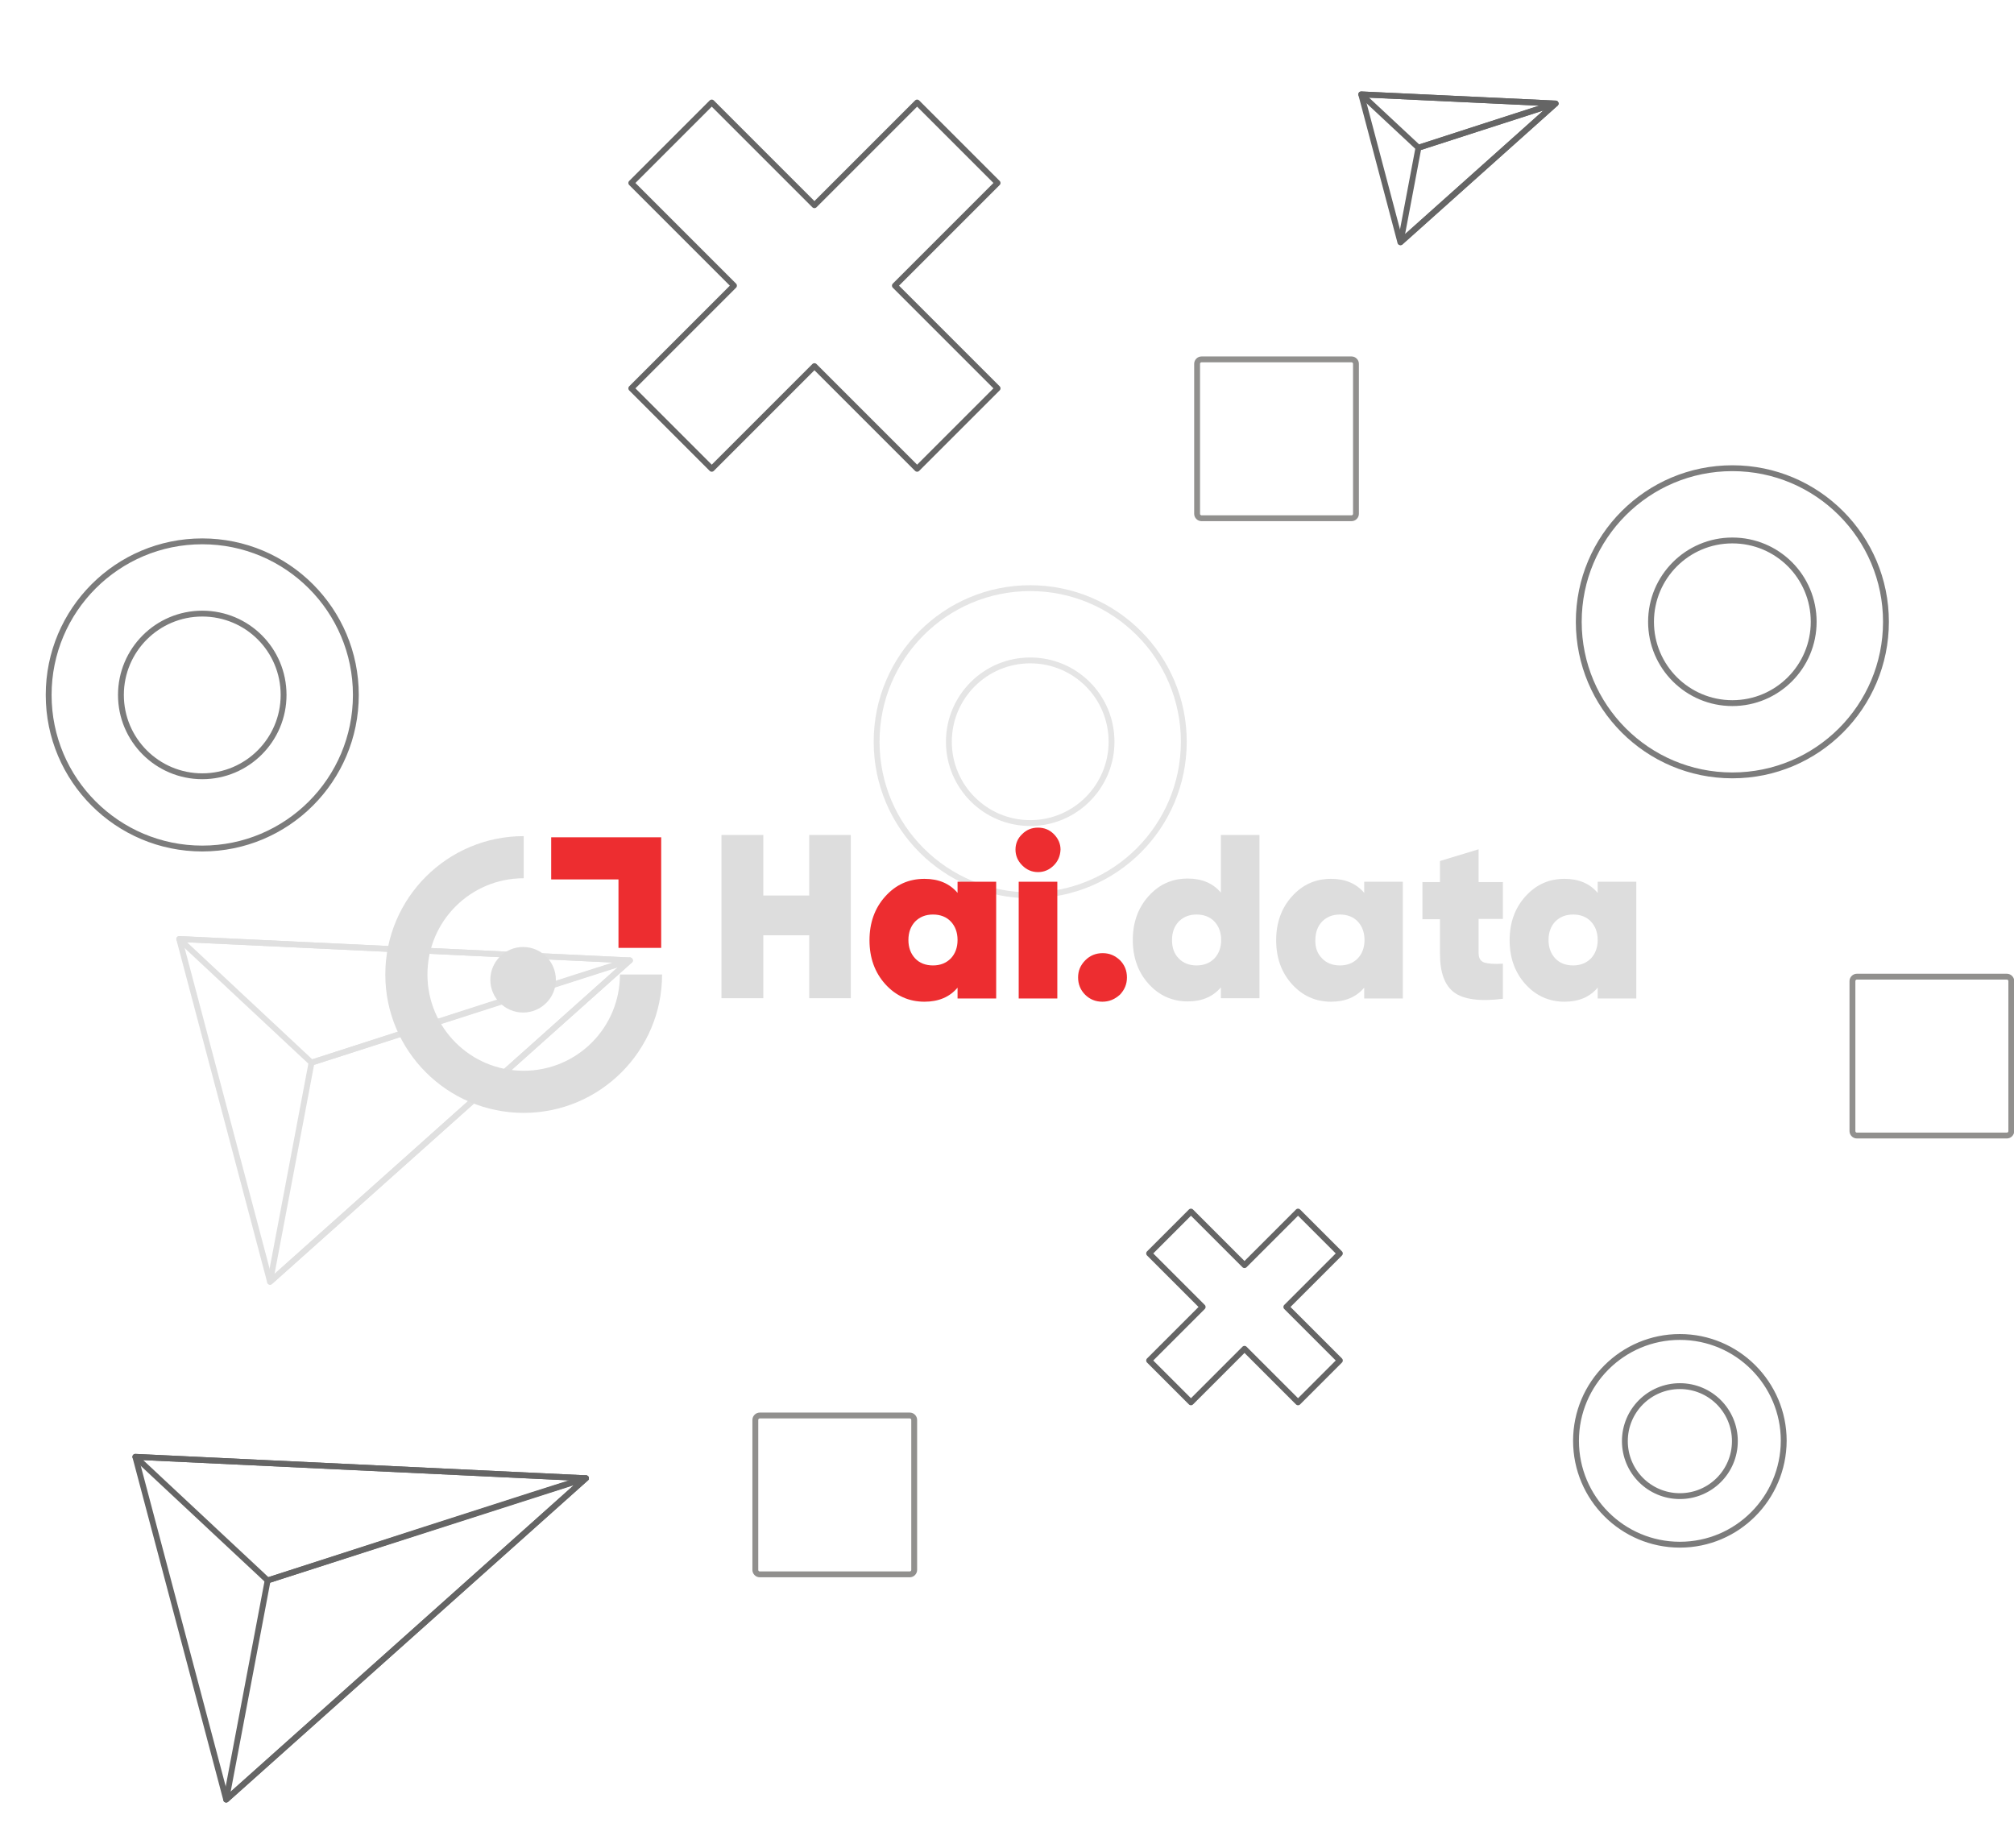 <?xml version="1.0" encoding="utf-8"?>
<!-- Generator: Adobe Illustrator 26.4.1, SVG Export Plug-In . SVG Version: 6.00 Build 0)  -->
<svg version="1.1" id="Layer_1" xmlns="http://www.w3.org/2000/svg" xmlns:xlink="http://www.w3.org/1999/xlink" x="0px" y="0px"
	 viewBox="0 0 688.4 631.7" style="enable-background:new 0 0 688.4 631.7;" xml:space="preserve">
<style type="text/css">
	.st0{fill:none;stroke:#656565;stroke-width:2;stroke-linecap:round;stroke-linejoin:round;}
	.st1{opacity:0.2;}
	.st2{fill:none;stroke:#91908E;stroke-width:2;stroke-miterlimit:10;}
	.st3{fill:none;stroke:#7C7C7C;stroke-width:2;stroke-miterlimit:10;}
	.st4{fill:#ED2D30;}
	.st5{fill:#DDDDDD;}
	.st6{enable-background:new    ;}
</style>
<g transform="translate(-74.821 -1290.458)">
	<path class="st0" d="M388.3,1325.5l-35.1,35.1l-35.1-35.1l-27.5,27.5l35.1,35.1l-35.1,35.1l27.5,27.5l35.1-35.1l35.1,35.1
		l27.5-27.5l-35.1-35.1l35.1-35.1L388.3,1325.5z"/>
	<path class="st0" d="M518.5,1704.6l-18.3,18.3l-18.3-18.3l-14.3,14.3l18.3,18.3l-18.3,18.3l14.3,14.3l18.3-18.3l18.3,18.3
		l14.3-14.3l-18.3-18.3l18.3-18.3L518.5,1704.6z"/>
	<g transform="translate(199.245 1382.886) rotate(40)">
		<path class="st0" d="M200.8,360.9l122.7-93.4l-23.6,163.2L200.8,360.9z"/>
		<path class="st0" d="M323.5,267.5c-1.9,2.4-60.9,96.7-60.9,96.7l37.3,66.5L323.5,267.5z"/>
		<path class="st0" d="M200.8,360.9l61.8,3.3l60.9-96.7L200.8,360.9z"/>
	</g>
	<g transform="translate(214.245 1205.886) rotate(40)" class="st1">
		<path class="st0" d="M200.8,360.9l122.7-93.4l-23.6,163.2L200.8,360.9z"/>
		<path class="st0" d="M323.5,267.5c-1.9,2.4-60.9,96.7-60.9,96.7l37.3,66.5L323.5,267.5z"/>
		<path class="st0" d="M200.8,360.9l61.8,3.3l60.9-96.7L200.8,360.9z"/>
	</g>
	<g transform="translate(584.129 957.857) rotate(40)">
		<path class="st0" d="M200.8,307.8l52.9-40.3l-10.2,70.4L200.8,307.8z"/>
		<path class="st0" d="M253.7,267.5c-0.8,1-26.2,41.7-26.2,41.7l16.1,28.7L253.7,267.5z"/>
		<path class="st0" d="M200.8,307.8l26.7,1.4l26.2-41.7L200.8,307.8z"/>
	</g>
	<path class="st2" d="M760.8,1678.6h-51.3c-0.8,0-1.5-0.7-1.5-1.5v-51.3c0-0.8,0.7-1.5,1.5-1.5h51.3c0.8,0,1.5,0.7,1.5,1.5v51.3
		C762.3,1677.9,761.6,1678.6,760.8,1678.6z"/>
	<path class="st2" d="M385.8,1828.6h-51.3c-0.8,0-1.5-0.7-1.5-1.5v-51.3c0-0.8,0.7-1.5,1.5-1.5h51.3c0.8,0,1.5,0.7,1.5,1.5v51.3
		C387.3,1827.9,386.6,1828.6,385.8,1828.6z"/>
	<path class="st2" d="M536.8,1467.6h-51.3c-0.8,0-1.5-0.7-1.5-1.5v-51.3c0-0.8,0.7-1.5,1.5-1.5h51.3c0.8,0,1.5,0.7,1.5,1.5v51.3
		C538.3,1466.9,537.6,1467.6,536.8,1467.6z"/>
	<g transform="translate(135.855 1370.398)">
		<path class="st3" d="M531.1,185.1c-29,0-52.5-23.5-52.5-52.5s23.5-52.5,52.5-52.5c29,0,52.5,23.5,52.5,52.5
			C583.6,161.6,560.1,185.1,531.1,185.1z M531.1,104.8c-15.4,0-27.8,12.5-27.8,27.8c0,15.4,12.5,27.8,27.8,27.8
			c15.4,0,27.8-12.5,27.8-27.8c0,0,0,0,0,0C558.9,117.2,546.5,104.8,531.1,104.8L531.1,104.8z"/>
	</g>
	<g transform="translate(134.914 1667.457)">
		<path class="st3" d="M514.1,151c-19.6,0-35.5-15.9-35.5-35.5s15.9-35.5,35.5-35.5s35.5,15.9,35.5,35.5l0,0
			C549.5,135.1,533.7,151,514.1,151z M514.1,96.8c-10.4,0-18.8,8.4-18.8,18.8c0,10.4,8.4,18.8,18.8,18.8c10.4,0,18.8-8.4,18.8-18.8
			C532.9,105.2,524.5,96.8,514.1,96.8z"/>
	</g>
	<g transform="translate(-387.145 1395.398)">
		<path class="st3" d="M531.1,185.1c-29,0-52.5-23.5-52.5-52.5s23.5-52.5,52.5-52.5c29,0,52.5,23.5,52.5,52.5
			C583.6,161.6,560.1,185.1,531.1,185.1z M531.1,104.8c-15.4,0-27.8,12.5-27.8,27.8c0,15.4,12.5,27.8,27.8,27.8
			c15.4,0,27.8-12.5,27.8-27.8c0,0,0,0,0,0C558.9,117.2,546.5,104.8,531.1,104.8L531.1,104.8z"/>
	</g>
	<g transform="translate(-104.145 1411.398)" class="st1">
		<path class="st3" d="M531.1,185.1c-29,0-52.5-23.5-52.5-52.5s23.5-52.5,52.5-52.5c29,0,52.5,23.5,52.5,52.5
			C583.6,161.6,560.1,185.1,531.1,185.1z M531.1,104.8c-15.4,0-27.8,12.5-27.8,27.8c0,15.4,12.5,27.8,27.8,27.8
			c15.4,0,27.8-12.5,27.8-27.8c0,0,0,0,0,0C558.9,117.2,546.5,104.8,531.1,104.8L531.1,104.8z"/>
	</g>
</g>
<g id="Layer_2_00000001661853814100933690000004047867757745806517_">
	<g id="Layer_6_00000057140576977657956110000017590546779437584028_">
		<polygon class="st4" points="188.4,286.2 188.4,300.6 211.4,300.6 211.4,324 226,324 226,286.2 		"/>
		<circle class="st5" cx="178.8" cy="334.9" r="11.2"/>
		<path class="st5" d="M179,300.2c-18.2,0-32.9,14.7-32.9,32.9c0,18.2,14.7,32.9,32.9,32.9s32.9-14.7,32.9-32.9l0,0h14.4
			c0,26.1-21.2,47.3-47.3,47.3s-47.3-21.2-47.3-47.3s21.2-47.3,47.3-47.3l0,0"/>
		<g class="st6">
			<path class="st5" d="M417.3,285.4h13.2v55.8h-13.2v-3.7c-2.7,3.2-6.5,4.8-11.3,4.8c-5.3,0-9.8-2-13.4-6c-3.6-4-5.4-9-5.4-15
				c0-6,1.8-11,5.4-15s8-6,13.4-6c4.8,0,8.6,1.6,11.3,4.8V285.4z M402.9,327.6c1.5,1.6,3.6,2.4,6.1,2.4c2.5,0,4.5-0.8,6.1-2.4
				c1.5-1.6,2.3-3.7,2.3-6.3c0-2.6-0.8-4.7-2.3-6.3c-1.5-1.6-3.6-2.4-6.1-2.4c-2.5,0-4.5,0.8-6.1,2.4c-1.5,1.6-2.3,3.7-2.3,6.3
				C400.6,323.9,401.3,326,402.9,327.6z"/>
			<path class="st5" d="M466.3,301.4h13.2v39.9h-13.2v-3.7c-2.7,3.2-6.5,4.8-11.3,4.8c-5.3,0-9.8-2-13.4-6c-3.6-4-5.4-9-5.4-15
				c0-6,1.8-11,5.4-15s8-6,13.4-6c4.8,0,8.6,1.6,11.3,4.8V301.4z M451.9,327.6c1.5,1.6,3.6,2.4,6.1,2.4c2.5,0,4.5-0.8,6.1-2.4
				c1.5-1.6,2.3-3.7,2.3-6.3c0-2.6-0.8-4.7-2.3-6.3c-1.5-1.6-3.6-2.4-6.1-2.4c-2.5,0-4.5,0.8-6.1,2.4c-1.5,1.6-2.3,3.7-2.3,6.3
				C449.5,323.9,450.3,326,451.9,327.6z"/>
		</g>
		<g class="st6">
			<path class="st5" d="M513.7,314.1h-8.3v11.6c0,1.8,0.6,2.8,1.9,3.3c1.3,0.4,3.4,0.6,6.4,0.4v12c-7.9,1-13.5,0.2-16.7-2.2
				c-3.2-2.4-4.8-6.8-4.8-13.1v-11.9h-6v-12.7h6v-7.2l13.2-4v11.2h8.3V314.1z"/>
		</g>
		<g class="st6">
			<path class="st5" d="M546.1,301.4h13.2v39.9h-13.2v-3.7c-2.7,3.2-6.5,4.8-11.3,4.8c-5.3,0-9.8-2-13.4-6c-3.6-4-5.4-9-5.4-15
				c0-6,1.8-11,5.4-15c3.6-4,8-6,13.4-6c4.8,0,8.6,1.6,11.3,4.8V301.4z M531.6,327.6c1.5,1.6,3.6,2.4,6.1,2.4c2.5,0,4.5-0.8,6.1-2.4
				c1.5-1.6,2.3-3.7,2.3-6.3c0-2.6-0.8-4.7-2.3-6.3c-1.5-1.6-3.6-2.4-6.1-2.4c-2.5,0-4.5,0.8-6.1,2.4c-1.5,1.6-2.3,3.7-2.3,6.3
				C529.3,323.9,530.1,326,531.6,327.6z"/>
		</g>
		<g>
			<g>
				<path class="st5" d="M276.6,285.4h14.2v55.8h-14.2v-21.5h-15.7v21.5h-14.3v-55.8h14.3v20.7h15.7V285.4z"/>
			</g>
		</g>
		<g class="st6">
			<path class="st4" d="M327.3,301.4h13.2v39.9h-13.2v-3.7c-2.7,3.2-6.5,4.8-11.3,4.8c-5.3,0-9.8-2-13.4-6c-3.6-4-5.4-9-5.4-15
				c0-6,1.8-11,5.4-15s8-6,13.4-6c4.8,0,8.6,1.6,11.3,4.8V301.4z M312.8,327.6c1.5,1.6,3.6,2.4,6.1,2.4c2.5,0,4.5-0.8,6.1-2.4
				c1.5-1.6,2.3-3.7,2.3-6.3c0-2.6-0.8-4.7-2.3-6.3c-1.5-1.6-3.6-2.4-6.1-2.4c-2.5,0-4.5,0.8-6.1,2.4c-1.5,1.6-2.3,3.7-2.3,6.3
				C310.5,323.9,311.3,326,312.8,327.6z"/>
			<path class="st4" d="M360.2,295.8c-1.5,1.5-3.3,2.3-5.4,2.3c-2.1,0-3.9-0.8-5.4-2.3c-1.5-1.5-2.3-3.3-2.3-5.4
				c0-2.1,0.8-3.9,2.3-5.3c1.5-1.5,3.3-2.2,5.4-2.2c2.1,0,3.9,0.7,5.4,2.2c1.5,1.5,2.3,3.3,2.3,5.3
				C362.4,292.5,361.7,294.3,360.2,295.8z M348.2,341.3v-39.9h13.2v39.9H348.2z"/>
			<path class="st4" d="M376.8,342.4c-2.3,0-4.3-0.8-5.9-2.4c-1.6-1.6-2.4-3.6-2.4-5.9c0-2.3,0.8-4.2,2.5-5.9
				c1.6-1.6,3.6-2.4,5.9-2.4c2.3,0,4.2,0.8,5.9,2.4c1.6,1.6,2.4,3.6,2.4,5.9c0,2.3-0.8,4.2-2.4,5.9
				C381,341.6,379.1,342.4,376.8,342.4z"/>
		</g>
	</g>
</g>
</svg>
